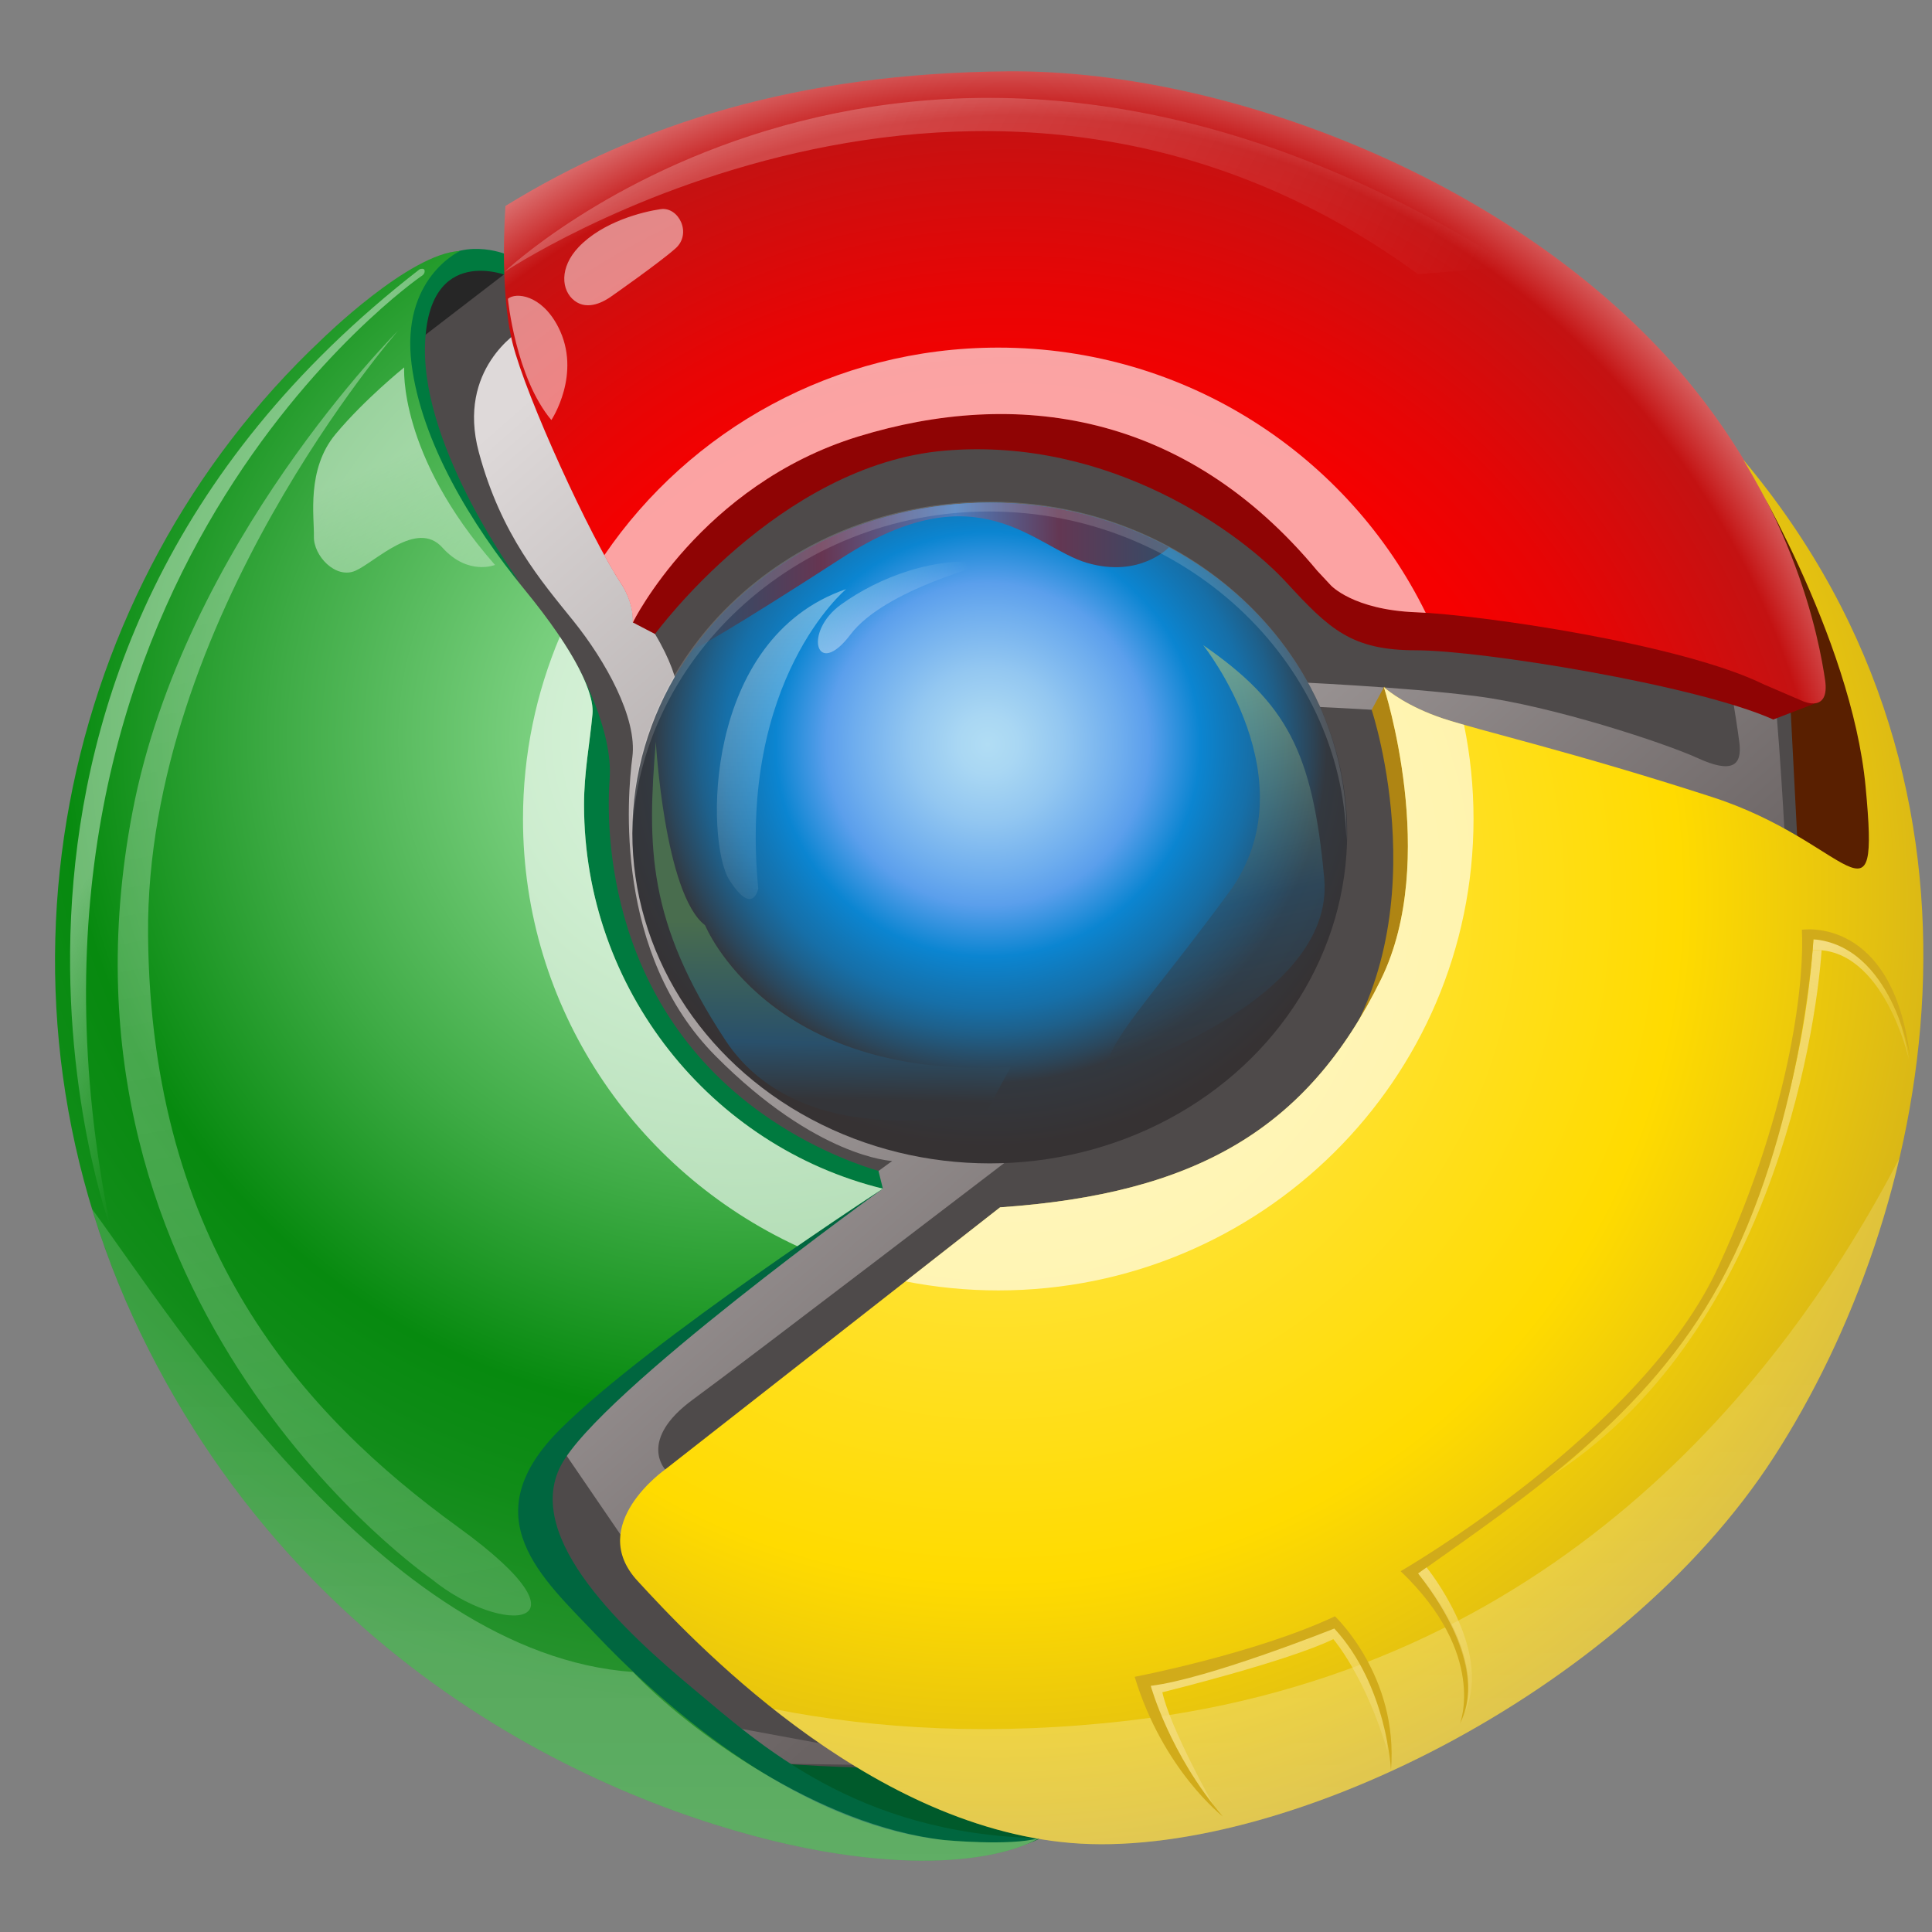 <svg xmlns="http://www.w3.org/2000/svg" viewBox="0 3 250 250">
    <rect x="0" y="3" width="250" height="250" fill="#808080" stroke="none"/>
    <g>
        <circle fill="#4E4A4A" cx="128.075" cy="126.26" r="109"/>
        <linearGradient id="a" gradientUnits="userSpaceOnUse" x1="324.569" y1="-144.038" x2="427.235" y2="-261.371" gradientTransform="matrix(1 0 0 -1 -256 -90)">
            <stop offset="0" stop-color="#DED9D9"/>
            <stop offset="1" stop-color="#6A6363"/>
        </linearGradient>
        <path fill="url(#a)" d="M67.243,45.813c0,0-8.167,4.917-5.292,15.667s8.125,16.75,12.25,21.875s8.292,12.542,7.625,17.625 s-2.375,25.419,10.75,38.647c13.125,13.227,22.875,13.602,22.875,13.602l-3.25,2.375l-40.597,33.256l11.472,16.787l27.833,23.832 l-19.833-3.666l-1.417,5.25l28.917,0.416l-12-19.5l-20.5-18.832c0,0-3.584-3.793,3.583-9.043s42.167-32.043,42.167-32.043 l38.833-57.581c0,0,3.125,0.125,9,0.5s51.542,20.75,51.542,20.75s-0.778-15.379-1.542-22.75c-0.316-3.062,0.979-2.7,2.834,1.667 c1.854,4.366,0.75,12,0.75,12l-1.25-17.333l-6.917-9.333l-1.75,8c0,0,1.375,8.125,1.75,11.125s-1,4-5.375,2s-18.875-6.75-28.5-8 s-24.375-1.875-24.375-1.875l-75,1l-4,2.917c0,0,0.937-3.438-3.063-10.104S67.243,45.813,67.243,45.813z"/>
        <path fill="#007A3F" d="M74.794,89.323c0,0,4.563,8.094,4.094,14.469c-0.437,5.938-0.813,31.187,23.188,45.562 c6.234,3.734,11.599,5.156,11.599,5.156l0.568,2.303l-13.979,1.104L65.076,122.98l0.375-28.25l5.125-5.5l2.75-0.625L74.794,89.323 z"/>
        <path fill="#005A2B" d="M99.409,231.063c0,0,11.5,1,16.25,0.5s23.583,5.5,23.583,5.5s-2.751,4.138-8.667,5.109 c-5.917,0.975-36.583-7.525-36.583-7.525L99.409,231.063z"/>
        <path fill="#00663F" d="M114.243,156.813c0,0-36.739,26.406-41.667,35.834c-4.928,9.429,8.499,21.668,17.083,28.834 s21.167,18.873,44.792,19.373c0,0-15.625,4.875-39.125-4.125s-49.75-59-49.75-59L114.243,156.813z"/>
        <polygon fill="#262626" points="65.258,38.479 54.201,46.979 53.076,39.979 61.576,36.854"/>
        <path fill="#007A3F" d="M65.451,35.896c0,0-5.917-2.458-10,1.917s-6.041,22,11.792,40.5c0,0-12.584-16.998-12.25-30.5 c0.333-13.5,10.833-9.083,10.833-9.083L65.451,35.896z"/>
        <radialGradient id="b" cx="351.824" cy="-188.48" r="175.052" gradientTransform="matrix(1 0 0 -1 -256 -90)" gradientUnits="userSpaceOnUse">
            <stop offset=".076" stop-color="#8DDB92"/>
            <stop offset=".163" stop-color="#77CE7C"/>
            <stop offset=".343" stop-color="#3EAB45"/>
            <stop offset=".502" stop-color="#078A0F"/>
            <stop offset=".581" stop-color="#108C18"/>
            <stop offset=".709" stop-color="#28922F"/>
            <stop offset=".715" stop-color="#299230"/>
        </radialGradient>
        <path fill="url(#b)" d="M122.201,241.104c-20.125-2.125-38-19.125-45-26.5s-16.25-15.25-4.625-26.75 s41.667-31.041,41.667-31.041l0,0c-22.215-5.442-38.668-25.774-38.668-49.667c0-4.174,0.718-7.782,1.095-11.76 c0.239-2.531-1.969-7.781-8.844-16.156S54.55,60.185,53.263,50.167c-1.438-11.188,6.271-14.688,6.271-14.688 c-6.541,0.25-17.958,11.5-17.958,11.5c-33.75,31.75-45.667,84.667-22.333,130.667c23.332,46,66.333,61.166,86.833,64.834 c20.5,3.666,28.375-1.627,28.375-1.627C130.7,241.916,122.201,241.104,122.201,241.104z"/>
        <path fill="#AF8513" d="M238.139,114.566L238.139,114.566c5.396,3.643,6.938,4.414,5.438-10.586s-15.125-36.5-15.125-36.5 l0.029,0.145c4.205,7.844,11.629,23.352,12.93,37.189C242.402,115.375,241.773,116.59,238.139,114.566z"/>
        <path fill="#591F00" d="M231.075,82.604l2,38.75h13.25c0,0,4.5-25.25-21.25-58.25L231.075,82.604z"/>
        <path fill="#8F0404" d="M81.887,83.542l2.875,1.5c0,0,15.979-21.896,37.48-23.729c21.5-1.833,38.499,10.833,44.166,17 s8.501,8.833,16.834,8.833s36.138,4.457,46.221,8.957l6.078-2.341l-30.133-28.449L103.243,39.979L81.887,83.542z"/>
        <radialGradient id="c" cx="386.726" cy="-214.623" r="116.24" gradientTransform="matrix(1 0 0 -1 -256 -90)" gradientUnits="userSpaceOnUse">
            <stop offset=".616" stop-color="#F60000"/>
            <stop offset=".725" stop-color="#E70505"/>
            <stop offset=".917" stop-color="#C41212"/>
            <stop offset="1" stop-color="#DD7878"/>
        </radialGradient>
        <path fill="url(#c)" d="M81.887,83.542c0,0,8.813-17.813,29.188-24.063s42.25-3.25,59.375,17.375l1.75,1.875 c0,0,2.875,3.188,11.063,3.5c8.188,0.312,34.313,4.083,44.979,9.333l5.041,2.167c0,0,3.541,1.625,2.875-2.792 s-3.932-24.363-21.583-42.958c-21.833-23-57.25-36-84.25-35.75s-47.583,6.75-64.917,17.417c0,0-0.833,10.75,0.917,17.75 s10.083,25.167,14.083,31.167C80.409,78.563,82.002,80.854,81.887,83.542z"/>
        <radialGradient id="d" cx="383.824" cy="-189.311" r="52.107" gradientTransform="matrix(1 0 0 -1 -256 -90)" gradientUnits="userSpaceOnUse">
            <stop offset="0" stop-color="#B1DDF4"/>
            <stop offset=".074" stop-color="#A9D7F3"/>
            <stop offset=".19" stop-color="#93C7F1"/>
            <stop offset=".333" stop-color="#6EADEE"/>
            <stop offset=".4" stop-color="#5B9FEC"/>
            <stop offset=".527" stop-color="#0B85D1"/>
            <stop offset=".618" stop-color="#1375B3"/>
            <stop offset=".654" stop-color="#166FA8"/>
            <stop offset=".716" stop-color="#1E608B"/>
            <stop offset=".797" stop-color="#2B475C"/>
            <stop offset=".842" stop-color="#33383F"/>
            <stop offset="1" stop-color="#363233"/>
        </radialGradient>
        <ellipse fill="url(#d)" cx="128.075" cy="110.792" rx="46.25" ry="42.75"/>
        <linearGradient id="e" gradientUnits="userSpaceOnUse" x1="287.081" y1="-168.968" x2="311.811" y2="-301.851" gradientTransform="matrix(1 0 0 -1 -256 -90)">
            <stop offset="0" stop-color="#fff"/>
            <stop offset="1" stop-color="#fff" stop-opacity=".53"/>
        </linearGradient>
        <path opacity=".32" fill="url(#e)" enable-background="new" d="M51.493,45.813c0,0-32.666,37.333-32.334,78.166 c0.328,40.234,19.917,62,40.167,76.666c18.39,13.32,5.667,14.168-3.5,6.668c0,0-51.015-35.127-38.667-99.333 C23.827,73.313,51.493,45.813,51.493,45.813z"/>
        <linearGradient id="f" gradientUnits="userSpaceOnUse" x1="303.565" y1="-153.93" x2="321.565" y2="-194.597" gradientTransform="matrix(1 0 0 -1 -256 -90)">
            <stop offset="0" stop-color="#fff"/>
            <stop offset=".517" stop-color="#fff" stop-opacity=".53"/>
        </linearGradient>
        <path opacity=".5" fill="url(#f)" enable-background="new" d="M64.055,76.104c0,0-3.5,1.438-6.813-2.25 s-8.688,1.875-11.25,3s-5.438-1.938-5.375-4.438s-1-8.688,2.813-13.25s8.875-8.625,8.875-8.625S51.471,61.792,64.055,76.104z"/>
        <linearGradient id="g" gradientUnits="userSpaceOnUse" x1="329.19" y1="-367.646" x2="329.189" y2="-263.646" gradientTransform="matrix(1 0 0 -1 -256 -90)">
            <stop offset="0" stop-color="#fff"/>
            <stop offset="1" stop-color="#fff" stop-opacity=".53"/>
        </linearGradient>
        <path opacity=".3" fill="url(#g)" enable-background="new" d="M11.928,159.467c1.869,6.135,4.289,12.215,7.314,18.18 c23.332,46,66.333,61.166,86.833,64.834c20.5,3.666,28.375-1.627,28.375-1.627c-3.75,1.063-12.25,0.25-12.25,0.25 c-16.375-1.875-33.292-14.375-40.292-21.75c-0.007-0.008,4.75,4.125,0,0C49.555,217.084,22.928,174.439,11.928,159.467z"/>
        <path opacity=".5" fill="#fff" enable-background="new" d="M71.346,57.354c0,0,4-6,0.875-12.063 c-2.152-4.177-5.5-4.5-6.5-3.625C65.721,41.667,66.721,51.854,71.346,57.354"/>
        <path opacity=".5" fill="#fff" enable-background="new" d="M79.159,41.313c0,0,6.084-4.25,8.25-6.167 c2.168-1.917,0.418-5.417-1.916-5.083s-7.5,1.625-10.625,4.917c-2.49,2.624-2.271,5.604-0.521,6.938S78.243,41.979,79.159,41.313z"/>
        <linearGradient id="h" gradientUnits="userSpaceOnUse" x1="365.087" y1="-116.29" x2="436.268" y2="-153.544" gradientTransform="matrix(1 0 0 -1 -256 -90)">
            <stop offset="0" stop-color="#fff" stop-opacity=".7"/>
            <stop offset="1" stop-color="#fff" stop-opacity="0"/>
        </linearGradient>
        <path opacity=".32" fill="url(#h)" enable-background="new" d="M183.492,38.479 c-56.75-41.5-118.243-0.275-118.243-0.275s52.743-50.225,130.493-0.725L183.492,38.479z"/>
        <linearGradient id="i" gradientUnits="userSpaceOnUse" x1="279.063" y1="-183.902" x2="299.794" y2="-194.752" gradientTransform="matrix(1 0 0 -1 -256 -90)">
            <stop offset="0" stop-color="#fff" stop-opacity=".7"/>
            <stop offset="1" stop-color="#fff" stop-opacity="0"/>
        </linearGradient>
        <path opacity=".6" fill="url(#i)" enable-background="new" d="M54.952,38.071c-0.017-0.484-0.668-0.216-0.668-0.216 C-12.341,89.48,14.346,162.042,14.346,162.042C-2.841,78.229,54.502,38.745,54.502,38.745S54.967,38.524,54.952,38.071z"/>
        <linearGradient id="j" gradientUnits="userSpaceOnUse" x1="357.253" y1="-164.501" x2="356.908" y2="-217.651" gradientTransform="matrix(1 0 0 -1 -256 -90)">
            <stop offset="0" stop-color="#fff" stop-opacity=".7"/>
            <stop offset="1" stop-color="#fff" stop-opacity="0"/>
        </linearGradient>
        <path opacity=".6" fill="url(#j)" enable-background="new" d="M109.493,79.229c0,0-14,11.625-11.375,38.75 c0,0-0.688,3.688-3.75-1.125S90.868,85.604,109.493,79.229z"/>
        <linearGradient id="k" gradientUnits="userSpaceOnUse" x1="360.128" y1="-174.226" x2="381.996" y2="-168.758" gradientTransform="matrix(1 0 0 -1 -256 -90)">
            <stop offset="0" stop-color="#fff" stop-opacity=".7"/>
            <stop offset="1" stop-color="#fff" stop-opacity="0"/>
        </linearGradient>
        <path opacity=".6" fill="url(#k)" enable-background="new" d="M128.118,75.854c0,0-13.625,3.375-18.063,9.25 s-6.167-0.313-1.229-3.875S121.118,74.854,128.118,75.854z"/>
        <path fill="#AF8513" d="M179.117,91.854l-1.625,3c0,0,9.333,27.958-6.084,47.125l2.479,0.354l11-21l1-21.667L179.117,91.854z"/>
        <radialGradient id="l" cx="384.827" cy="-208.978" r="125.99" gradientTransform="matrix(1 0 0 -1 -256 -90)" gradientUnits="userSpaceOnUse">
            <stop offset=".182" stop-color="#FFE650"/>
            <stop offset=".703" stop-color="#FFDB00"/>
            <stop offset="1" stop-color="#D5B319"/>
        </radialGradient>
        <path fill="url(#l)" d="M129.408,159.229l-43.333,33.918c0,0-10.251,7.166-3.583,14.416 c6.666,7.25,29.333,31.666,56.083,33.916s71-19,91-50s32.5-85.499-4-128.999c0,0,14.001,22.833,15.834,42.333 s-1.834,7.166-19.834,1.333s-30.333-8.667-34.833-10.167s-7.042-3.5-7.667-4.063c0,0,7.229,22.302-0.375,37.813 C169.2,149.104,154.741,157.479,129.408,159.229z"/>
        <g opacity=".64" fill="#fff">
            <path d="M103.169,164.258c6.383-4.395,11.073-7.445,11.073-7.445c-22.215-5.442-38.668-25.774-38.668-49.667 c0-4.174,0.718-7.782,1.095-11.76c0.175-1.84-0.956-5.125-4.223-9.996c-3.071,7.257-4.771,15.226-4.771,23.59 C67.675,133.447,82.206,154.539,103.169,164.258zM184.486,82.295c-9.979-20.314-30.994-34.315-55.313-34.315c-21.213,0-39.918,10.655-50.974,26.863 c0.817,1.487,1.569,2.76,2.208,3.72c0,0,1.563,2.229,1.479,4.979c0,0,8.813-17.813,29.188-24.063s42.25-3.25,59.375,17.375 l1.75,1.875c0,0,2.875,3.188,11.063,3.5C183.631,82.244,184.049,82.267,184.486,82.295zM179.075,91.917c0,0,7.229,22.302-0.375,37.812c-9.5,19.375-23.959,27.75-49.292,29.5l-12.238,9.58 c3.883,0.762,7.896,1.17,12.004,1.17c33.967,0,61.5-27.311,61.5-60.999c0-4.174-0.425-8.249-1.229-12.187 c-1.08-0.307-1.998-0.579-2.703-0.813C182.242,94.479,179.7,92.479,179.075,91.917z"/>
        </g>
        <linearGradient id="m" gradientUnits="userSpaceOnUse" x1="428.92" y1="-367.645" x2="428.92" y2="-263.646" gradientTransform="matrix(1 0 0 -1 -256 -90)">
            <stop offset="0" stop-color="#fff"/>
            <stop offset="1" stop-color="#fff" stop-opacity=".53"/>
        </linearGradient>
        <path opacity=".3" fill="url(#m)" enable-background="new" d="M229.575,191.479 c6.829-10.584,12.78-23.908,16.208-38.598c-15.189,29.146-45.028,66.418-99.775,72.766c-17.174,1.99-32.454,1.158-45.951-1.514 c10.27,8.127,23.77,16.105,38.518,17.346C165.325,243.729,209.575,222.479,229.575,191.479z"/>
        <linearGradient id="n" gradientUnits="userSpaceOnUse" x1="341.971" y1="-167.768" x2="410.491" y2="-167.167" gradientTransform="matrix(1 0 0 -1 -256 -90)">
            <stop offset="0" stop-color="#29506B"/>
            <stop offset=".068" stop-color="#304D68"/>
            <stop offset=".164" stop-color="#424560"/>
            <stop offset=".277" stop-color="#613854"/>
            <stop offset=".297" stop-color="#673551"/>
            <stop offset=".551" stop-color="#4D7EBE"/>
            <stop offset=".746" stop-color="#633753"/>
            <stop offset="1" stop-color="#29506B"/>
        </linearGradient>
        <path fill="url(#n)" d="M89.583,87.094c0.742-0.339,4.361-2.203,19.41-11.927c17.667-11.417,24.833-1.333,31.667,0.667 s10.583-2,10.583-2s-0.095-0.066-0.265-0.176c-6.754-3.567-14.567-5.616-22.902-5.616C112.017,68.042,97.875,75.609,89.583,87.094 z"/>
        <path opacity=".15" fill="#fff" enable-background="new" d="M127.999,69.188c25.181,0,45.646,19.332,46.222,42.479 c0.01-0.333,0.027-0.665,0.027-1c0-23.61-20.707-42.75-46.25-42.75s-46.25,19.14-46.25,42.75c0,0.335,0.02,0.667,0.027,1 C82.353,88.52,102.819,69.188,127.999,69.188z"/>
        <linearGradient id="o" gradientUnits="userSpaceOnUse" x1="415.987" y1="-229.395" x2="402.321" y2="-172.395" gradientTransform="matrix(1 0 0 -1 -256 -90)">
            <stop offset="0" stop-color="#343539"/>
            <stop offset=".321" stop-color="#29506B"/>
            <stop offset="1" stop-color="#C7DD85"/>
        </linearGradient>
        <path opacity=".6" fill="url(#o)" enable-background="new" d="M155.688,86.479c0,0,14,17.5,3.334,32 c-10.668,14.5-15.502,18.833-16.168,23.667c0,0,30-9.168,28.5-25.5C169.854,100.313,166.521,93.979,155.688,86.479"/>
        <linearGradient id="p" gradientUnits="userSpaceOnUse" x1="363.085" y1="-235.295" x2="363.617" y2="-212.672" gradientTransform="matrix(1 0 0 -1 -256 -90)">
            <stop offset="0" stop-color="#343539"/>
            <stop offset=".321" stop-color="#29506B"/>
            <stop offset="1" stop-color="#496D4E"/>
        </linearGradient>
        <path fill="url(#p)" d="M84.864,98.979c0,0,1.125,19.75,6.375,23.75c0,0,8.208,20.16,39.542,18.326l-3.042,5.674 c0,0-23.75,6.25-33.875-9.125C83.739,122.229,83.739,112.604,84.864,98.979z"/>
        <linearGradient id="q" gradientUnits="userSpaceOnUse" x1="492.696" y1="-215.04" x2="499.53" y2="-223.54" gradientTransform="matrix(1 0 0 -1 -256 -90)">
            <stop offset="0" stop-color="#F4DD80"/>
            <stop offset="1" stop-color="#F4DD80" stop-opacity=".3"/>
        </linearGradient>
        <path fill="url(#q)" d="M247.033,140.166c0,0-3.25-14.64-12.469-14.234l0.094-1.391 C234.658,124.542,244.283,123.792,247.033,140.166z"/>
        <linearGradient id="r" gradientUnits="userSpaceOnUse" x1="491.779" y1="-206.563" x2="467.195" y2="-274.993" gradientTransform="matrix(1 0 0 -1 -256 -90)">
            <stop offset="0" stop-color="#F4DD80"/>
            <stop offset="1" stop-color="#F4DD80" stop-opacity=".3"/>
        </linearGradient>
        <path fill="url(#r)" d="M234.564,125.932h1.156c-0.779,11.214-6.832,50.207-35.229,68.214 C200.492,194.146,230.689,173.182,234.564,125.932z"/>
        <path fill="#D1AB1A" d="M188.91,226.063c0,0,3.582-9-7.668-19.75c0,0,31.25-18,41.084-39.334 c9.832-21.332,11.166-38,10.832-43.666c0,0,11.75-1.896,14,16.478c0,0-2.375-14.375-12.5-15.25c0,0-1.461,25.083-12.125,44.563 c-9.375,17.125-24.75,27.375-39,37.5C183.533,206.604,193.16,217.52,188.91,226.063z"/>
        <linearGradient id="s" gradientUnits="userSpaceOnUse" x1="440.092" y1="-293.002" x2="445.418" y2="-309.92" gradientTransform="matrix(1 0 0 -1 -256 -90)">
            <stop offset="0" stop-color="#F4DD80"/>
            <stop offset="1" stop-color="#F4DD80" stop-opacity=".3"/>
        </linearGradient>
        <path fill="url(#s)" d="M184.596,205.822c0,0,8.625,10.531,4.969,18.719c0,0,2.781-6.688-6.063-17.938L184.596,205.822z"/>
        <linearGradient id="t" gradientUnits="userSpaceOnUse" x1="414.532" y1="-303.734" x2="426.151" y2="-323.941" gradientTransform="matrix(1 0 0 -1 -256 -90)">
            <stop offset="0" stop-color="#F4DD80"/>
            <stop offset="1" stop-color="#F4DD80" stop-opacity=".3"/>
        </linearGradient>
        <path fill="url(#t)" d="M157.033,236.604c0,0-5.625-10-6.625-14.625c0,0,16.25-4,22.125-6.875c0,0,4.125,4.75,7,14.5 c0,0,0.125-9.25-6.875-16.5l-24.75,7.75C147.908,220.854,153.658,233.229,157.033,236.604z"/>
        <path fill="#D1AB1A" d="M158.242,238.063c0,0-7.75-5.998-11.416-18.082c0,0,15.666-3.002,25.916-7.834c0,0,8.25,7.75,7.25,19.916 c0,0-0.5-10.916-7.334-18.332c0,0-16.25,6.498-23.75,7.416C148.908,221.146,151.326,229.98,158.242,238.063z"/>
    </g>
</svg>
